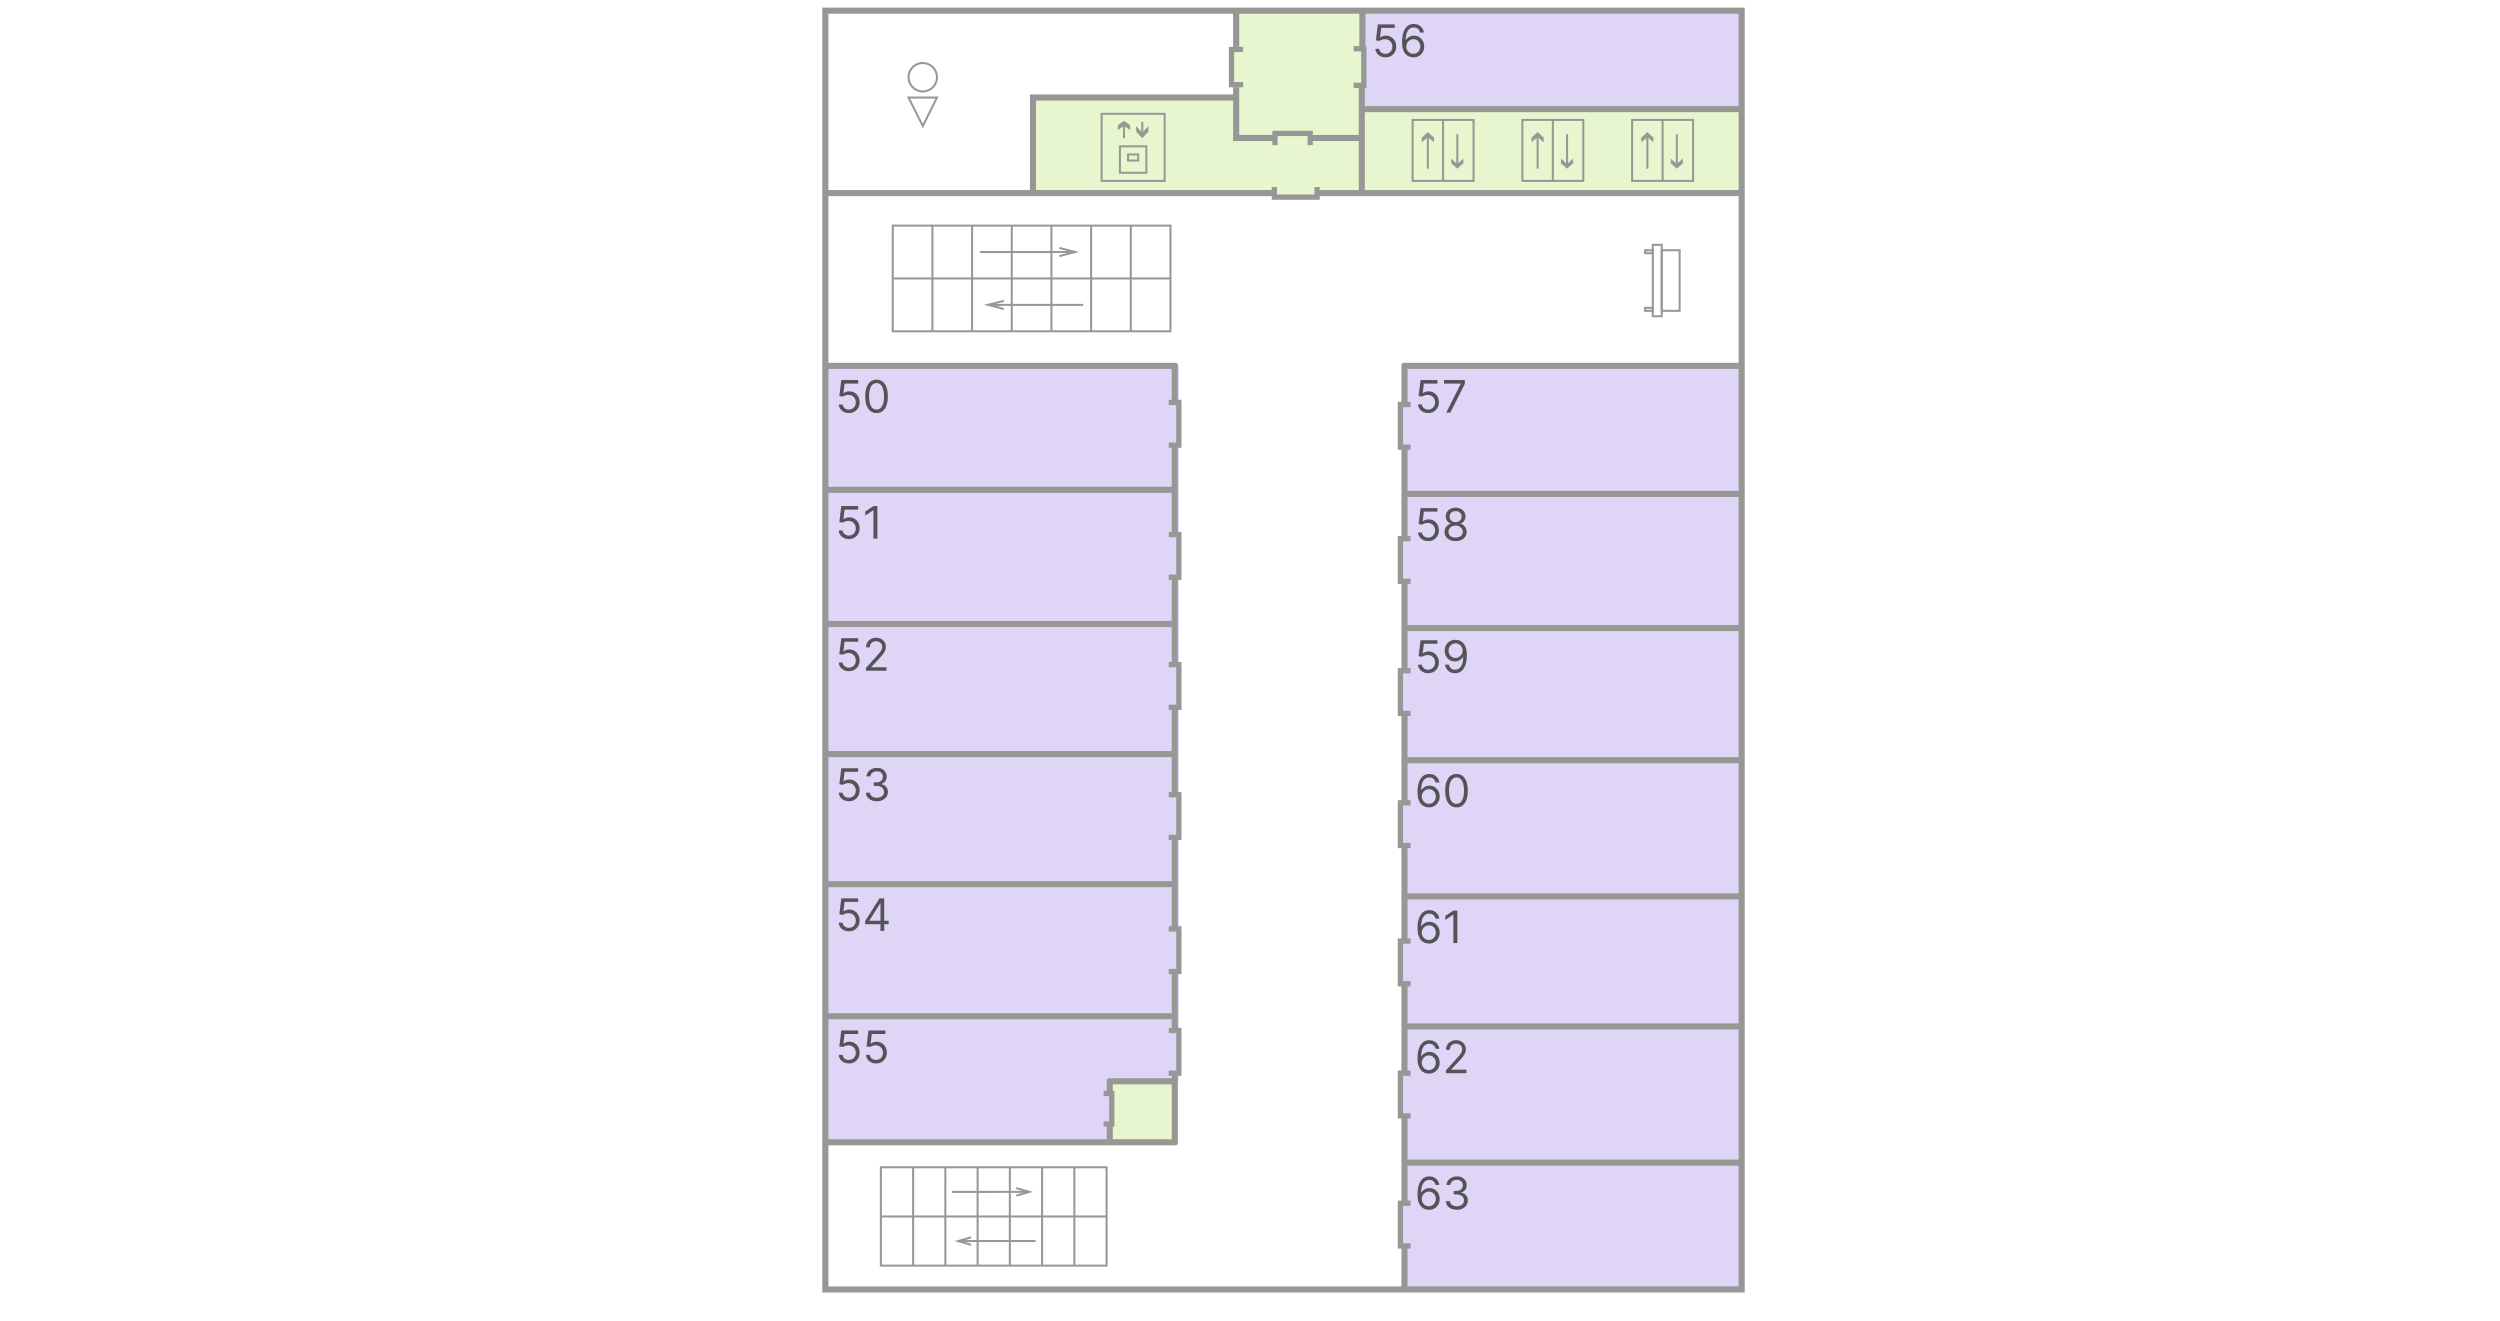 <svg width="1230" height="650" viewBox="0 0 1230 650" fill="none" xmlns="http://www.w3.org/2000/svg">
<rect width="1230" height="650" fill="white"/>
<g clip-path="url(#clip0_0_1)">
<path d="M1230 0H0V650H1230V0Z" fill="white"/>
<mask id="mask0_0_1" style="mask-type:luminance" maskUnits="userSpaceOnUse" x="0" y="0" width="1230" height="650">
<path d="M1230 0H0V650H1230V0Z" fill="white"/>
</mask>
<g mask="url(#mask0_0_1)">
<path d="M1230 0H0V650H1230V0Z" fill="white"/>
<mask id="mask1_0_1" style="mask-type:luminance" maskUnits="userSpaceOnUse" x="0" y="0" width="1230" height="650">
<path d="M1230 0H0V650H1230V0Z" fill="white"/>
</mask>
<g mask="url(#mask1_0_1)">
<path d="M1230 0H0V650H1230V0Z" fill="white"/>
<path opacity="0.7" d="M546 532H407V561H546V532Z" fill="#D1C4F4"/>
<path opacity="0.7" fill-rule="evenodd" clip-rule="evenodd" d="M670.321 53.708V47.956V5H617.45H608.197L605.996 42L608.197 47.956H508.197L508.195 96H508.197H617.45H856.996V53.708H670.321Z" fill="#DDF2B9"/>
<path opacity="0.7" d="M857 180H690V634H857V180Z" fill="#D1C4F4"/>
<path opacity="0.7" d="M580 180H407V532H580V180Z" fill="#D1C4F4"/>
<path opacity="0.7" d="M857 5H671V54H857V5Z" fill="#D1C4F4"/>
<path opacity="0.7" d="M577.155 532.148H546.555V561.598H577.155V532.148Z" fill="#DDF2B9"/>
<path d="M454 45C457.866 45 461 41.866 461 38C461 34.137 457.866 31 454 31C450.134 31 447 34.137 447 38C447 41.866 450.134 45 454 45Z" stroke="#979796" stroke-miterlimit="10"/>
<path d="M454.01 62L450.515 54.989L447 48H454.01H461L457.505 54.989L454.01 62Z" stroke="#979796" stroke-miterlimit="10"/>
<path d="M856.898 5.25H406.078V634.42H856.898V5.25Z" stroke="#979796" stroke-width="3" stroke-miterlimit="10"/>
<path d="M670.297 5.25V23.09" stroke="#979796" stroke-width="3" stroke-miterlimit="10"/>
<path d="M670 43V95H648" stroke="#979796" stroke-width="3" stroke-miterlimit="10"/>
<path d="M626.62 95H406" stroke="#979796" stroke-width="3" stroke-miterlimit="10"/>
<path d="M670.297 53.688H856.897" stroke="#979796" stroke-width="3" stroke-miterlimit="10"/>
<path d="M670.297 67.875H645.188" stroke="#979796" stroke-width="3" stroke-miterlimit="10"/>
<path d="M626.695 67.878H608.195V42.898" stroke="#979796" stroke-width="3" stroke-miterlimit="10"/>
<path d="M608.195 23.09V5.25" stroke="#979796" stroke-width="3" stroke-miterlimit="10"/>
<path d="M608.194 47.969H508.234V95.749" stroke="#979796" stroke-width="3" stroke-miterlimit="10"/>
<path d="M826.388 123.117H817.578V152.927H826.388V123.117Z" stroke="#979796" stroke-miterlimit="10"/>
<path d="M813.181 123.117H809.391V124.587H813.181V123.117Z" stroke="#979796" stroke-miterlimit="10"/>
<path d="M813.181 151.461H809.391V152.931H813.181V151.461Z" stroke="#979796" stroke-miterlimit="10"/>
<path d="M817.58 120.461H813.18V155.591H817.58V120.461Z" stroke="#979796" stroke-miterlimit="10"/>
<path d="M611.621 41.646H605.891V24.336H611.621" stroke="#979796" stroke-width="2.6" stroke-miterlimit="10"/>
<path d="M666 24H671V42H666" stroke="#979796" stroke-width="2.6" stroke-miterlimit="10"/>
<path d="M627.289 71.378V65.648H644.599V71.378" stroke="#979796" stroke-width="2.6" stroke-miterlimit="10"/>
<path d="M648 92.009V97H627V92" stroke="#979796" stroke-width="2.6" stroke-miterlimit="10"/>
<path d="M573 56H542V89H573V56Z" stroke="#979796" stroke-miterlimit="10"/>
<path d="M553 61V68" stroke="#979796" stroke-miterlimit="10"/>
<path d="M550 64L553 61.84L556 64V61.5L553 59.5L550 61.5V64Z" fill="#979796"/>
<path d="M562 66V60" stroke="#979796" stroke-miterlimit="10"/>
<path d="M565 62L562.011 65.24L559 62V64.76L562.011 68L565 64.76V62Z" fill="#979796"/>
<path d="M564 72H551V85H564V72Z" stroke="#979796" stroke-miterlimit="10"/>
<path d="M560 76H555V79H560V76Z" stroke="#979796" stroke-miterlimit="10"/>
<path d="M671 95H857.6" stroke="#979796" stroke-width="3" stroke-miterlimit="10"/>
<path d="M690 180H858" stroke="#979796" stroke-width="3" stroke-miterlimit="10"/>
<path d="M690 243H858" stroke="#979796" stroke-width="3" stroke-miterlimit="10"/>
<path d="M690 309H858" stroke="#979796" stroke-width="3" stroke-miterlimit="10"/>
<path d="M690 374H858" stroke="#979796" stroke-width="3" stroke-miterlimit="10"/>
<path d="M690 441H858" stroke="#979796" stroke-width="3" stroke-miterlimit="10"/>
<path d="M690 505H858" stroke="#979796" stroke-width="3" stroke-miterlimit="10"/>
<path d="M690 572H858" stroke="#979796" stroke-width="3" stroke-miterlimit="10"/>
<path d="M407 180H579" stroke="#979796" stroke-width="3" stroke-miterlimit="10"/>
<path d="M407 241H579" stroke="#979796" stroke-width="3" stroke-miterlimit="10"/>
<path d="M407 307H579" stroke="#979796" stroke-width="3" stroke-miterlimit="10"/>
<path d="M407 371H579" stroke="#979796" stroke-width="3" stroke-miterlimit="10"/>
<path d="M407 435H579" stroke="#979796" stroke-width="3" stroke-miterlimit="10"/>
<path d="M407 500H579" stroke="#979796" stroke-width="3" stroke-miterlimit="10"/>
<path d="M407 562H579" stroke="#979796" stroke-width="3" stroke-miterlimit="10"/>
<path d="M693.991 199H689V220H694" stroke="#979796" stroke-width="2.6" stroke-miterlimit="10"/>
<path d="M693.991 265H689V286H694" stroke="#979796" stroke-width="2.6" stroke-miterlimit="10"/>
<path d="M693.991 330H689V351H694" stroke="#979796" stroke-width="2.6" stroke-miterlimit="10"/>
<path d="M693.991 395H689V416H694" stroke="#979796" stroke-width="2.6" stroke-miterlimit="10"/>
<path d="M693.991 463H689V484H694" stroke="#979796" stroke-width="2.6" stroke-miterlimit="10"/>
<path d="M693.991 528H689V549H694" stroke="#979796" stroke-width="2.6" stroke-miterlimit="10"/>
<path d="M693.991 592H689V613H694" stroke="#979796" stroke-width="2.6" stroke-miterlimit="10"/>
<path d="M575.009 507H580V528H575" stroke="#979796" stroke-width="2.6" stroke-miterlimit="10"/>
<path d="M575.009 457H580V478H575" stroke="#979796" stroke-width="2.6" stroke-miterlimit="10"/>
<path d="M575.009 391H580V412H575" stroke="#979796" stroke-width="2.6" stroke-miterlimit="10"/>
<path d="M575.009 327H580V348H575" stroke="#979796" stroke-width="2.6" stroke-miterlimit="10"/>
<path d="M575.009 263H580V284H575" stroke="#979796" stroke-width="2.6" stroke-miterlimit="10"/>
<path d="M575.009 198H580V219H575" stroke="#979796" stroke-width="2.6" stroke-miterlimit="10"/>
<path d="M578 197V179" stroke="#979796" stroke-width="3" stroke-miterlimit="10"/>
<path d="M578 262V218" stroke="#979796" stroke-width="3" stroke-miterlimit="10"/>
<path d="M578 328V284" stroke="#979796" stroke-width="3" stroke-miterlimit="10"/>
<path d="M578 391V347" stroke="#979796" stroke-width="3" stroke-miterlimit="10"/>
<path d="M578 457V413" stroke="#979796" stroke-width="3" stroke-miterlimit="10"/>
<path d="M578 506V478" stroke="#979796" stroke-width="3" stroke-miterlimit="10"/>
<path d="M578 563V529" stroke="#979796" stroke-width="3" stroke-miterlimit="10"/>
<path d="M546 561V553" stroke="#979796" stroke-width="3" stroke-miterlimit="10"/>
<path d="M543.007 538H547V553H543" stroke="#979796" stroke-width="2.6" stroke-miterlimit="10"/>
<path d="M546 539V531" stroke="#979796" stroke-width="3" stroke-miterlimit="10"/>
<path d="M545 532H579" stroke="#979796" stroke-width="3" stroke-miterlimit="10"/>
<path d="M691 198V179" stroke="#979796" stroke-width="3" stroke-miterlimit="10"/>
<path d="M691 265V221" stroke="#979796" stroke-width="3" stroke-miterlimit="10"/>
<path d="M691 331V287" stroke="#979796" stroke-width="3" stroke-miterlimit="10"/>
<path d="M691 395V351" stroke="#979796" stroke-width="3" stroke-miterlimit="10"/>
<path d="M691 462V416" stroke="#979796" stroke-width="3" stroke-miterlimit="10"/>
<path d="M691 528V484" stroke="#979796" stroke-width="3" stroke-miterlimit="10"/>
<path d="M691 593V549" stroke="#979796" stroke-width="3" stroke-miterlimit="10"/>
<path d="M691 635V613" stroke="#979796" stroke-width="3" stroke-miterlimit="10"/>
<path d="M681.656 28.219C680.74 28.219 679.914 28.037 679.18 27.672C678.445 27.307 677.857 26.807 677.414 26.172C676.971 25.537 676.729 24.812 676.688 24H678.562C678.634 24.724 678.964 25.323 679.547 25.797C680.135 26.266 680.839 26.5 681.656 26.5C682.313 26.5 682.896 26.346 683.406 26.039C683.922 25.732 684.326 25.31 684.617 24.773C684.914 24.232 685.062 23.62 685.062 22.938C685.062 22.24 684.909 21.617 684.602 21.07C684.299 20.518 683.883 20.083 683.352 19.766C682.82 19.448 682.214 19.287 681.531 19.281C681.042 19.276 680.539 19.352 680.023 19.508C679.508 19.659 679.083 19.854 678.75 20.094L676.938 19.875L677.906 12H686.219V13.719H679.531L678.969 18.438H679.062C679.391 18.177 679.802 17.961 680.297 17.789C680.792 17.617 681.307 17.531 681.844 17.531C682.823 17.531 683.695 17.766 684.461 18.234C685.232 18.698 685.836 19.333 686.273 20.141C686.716 20.948 686.937 21.87 686.937 22.906C686.937 23.927 686.708 24.838 686.25 25.641C685.797 26.438 685.172 27.068 684.375 27.531C683.578 27.99 682.672 28.219 681.656 28.219ZM695.354 28.219C694.697 28.208 694.041 28.083 693.385 27.844C692.729 27.604 692.13 27.201 691.588 26.633C691.046 26.06 690.611 25.287 690.283 24.312C689.955 23.333 689.791 22.104 689.791 20.625C689.791 19.208 689.924 17.953 690.189 16.859C690.455 15.76 690.84 14.836 691.346 14.086C691.851 13.331 692.46 12.758 693.174 12.367C693.893 11.977 694.702 11.781 695.604 11.781C696.499 11.781 697.296 11.961 697.994 12.32C698.697 12.675 699.27 13.169 699.713 13.805C700.156 14.44 700.442 15.172 700.572 16H698.666C698.489 15.281 698.145 14.685 697.635 14.211C697.124 13.737 696.447 13.5 695.604 13.5C694.364 13.5 693.387 14.039 692.674 15.117C691.965 16.195 691.609 17.708 691.604 19.656H691.729C692.02 19.214 692.367 18.836 692.768 18.523C693.174 18.206 693.622 17.961 694.111 17.789C694.601 17.617 695.119 17.531 695.666 17.531C696.583 17.531 697.421 17.761 698.182 18.219C698.942 18.672 699.551 19.3 700.01 20.102C700.468 20.898 700.697 21.812 700.697 22.844C700.697 23.833 700.476 24.74 700.033 25.562C699.59 26.38 698.968 27.031 698.166 27.516C697.369 27.995 696.432 28.229 695.354 28.219ZM695.354 26.5C696.01 26.5 696.598 26.336 697.119 26.008C697.645 25.68 698.059 25.24 698.361 24.688C698.669 24.135 698.822 23.521 698.822 22.844C698.822 22.182 698.674 21.581 698.377 21.039C698.085 20.492 697.682 20.057 697.166 19.734C696.656 19.412 696.072 19.25 695.416 19.25C694.921 19.25 694.46 19.349 694.033 19.547C693.606 19.74 693.231 20.005 692.908 20.344C692.59 20.682 692.34 21.07 692.158 21.508C691.976 21.94 691.885 22.396 691.885 22.875C691.885 23.51 692.033 24.104 692.33 24.656C692.632 25.209 693.044 25.654 693.564 25.992C694.09 26.331 694.687 26.5 695.354 26.5Z" fill="#535358"/>
<path d="M702.656 203.219C701.74 203.219 700.914 203.036 700.18 202.672C699.445 202.307 698.857 201.807 698.414 201.172C697.971 200.536 697.729 199.812 697.688 199H699.562C699.634 199.724 699.964 200.323 700.547 200.797C701.135 201.266 701.839 201.5 702.656 201.5C703.313 201.5 703.896 201.346 704.406 201.039C704.922 200.732 705.326 200.31 705.617 199.773C705.914 199.232 706.062 198.62 706.062 197.937C706.062 197.24 705.909 196.617 705.602 196.07C705.299 195.518 704.883 195.083 704.352 194.766C703.82 194.448 703.214 194.286 702.531 194.281C702.042 194.276 701.539 194.352 701.023 194.508C700.508 194.659 700.083 194.854 699.75 195.094L697.938 194.875L698.906 187H707.219V188.719H700.531L699.969 193.437H700.062C700.391 193.177 700.802 192.961 701.297 192.789C701.792 192.617 702.307 192.531 702.844 192.531C703.823 192.531 704.695 192.766 705.461 193.234C706.232 193.698 706.836 194.333 707.273 195.141C707.716 195.948 707.937 196.87 707.937 197.906C707.937 198.927 707.708 199.839 707.25 200.641C706.797 201.437 706.172 202.068 705.375 202.531C704.578 202.99 703.672 203.219 702.656 203.219ZM711.541 203L718.697 188.844V188.719H710.447V187H720.697V188.812L713.572 203H711.541Z" fill="#535358"/>
<path d="M702.656 266.219C701.74 266.219 700.914 266.036 700.18 265.672C699.445 265.307 698.857 264.807 698.414 264.172C697.971 263.536 697.729 262.812 697.688 262H699.562C699.634 262.724 699.964 263.323 700.547 263.797C701.135 264.266 701.839 264.5 702.656 264.5C703.313 264.5 703.896 264.346 704.406 264.039C704.922 263.732 705.326 263.31 705.617 262.773C705.914 262.232 706.062 261.62 706.062 260.937C706.062 260.24 705.909 259.617 705.602 259.07C705.299 258.518 704.883 258.083 704.352 257.766C703.82 257.448 703.214 257.286 702.531 257.281C702.042 257.276 701.539 257.352 701.023 257.508C700.508 257.659 700.083 257.854 699.75 258.094L697.938 257.875L698.906 250H707.219V251.719H700.531L699.969 256.437H700.062C700.391 256.177 700.802 255.961 701.297 255.789C701.792 255.617 702.307 255.531 702.844 255.531C703.823 255.531 704.695 255.766 705.461 256.234C706.232 256.698 706.836 257.333 707.273 258.141C707.716 258.948 707.937 259.87 707.937 260.906C707.937 261.927 707.708 262.839 707.25 263.641C706.797 264.437 706.172 265.068 705.375 265.531C704.578 265.99 703.672 266.219 702.656 266.219ZM716.166 266.219C715.093 266.219 714.145 266.029 713.322 265.648C712.505 265.263 711.867 264.734 711.408 264.062C710.95 263.385 710.723 262.615 710.729 261.75C710.723 261.073 710.856 260.448 711.127 259.875C711.398 259.297 711.768 258.815 712.236 258.43C712.71 258.039 713.239 257.792 713.822 257.688V257.594C713.057 257.396 712.447 256.966 711.994 256.305C711.541 255.638 711.317 254.88 711.322 254.031C711.317 253.219 711.523 252.492 711.939 251.852C712.356 251.211 712.929 250.706 713.658 250.336C714.393 249.966 715.229 249.781 716.166 249.781C717.093 249.781 717.921 249.966 718.65 250.336C719.38 250.706 719.952 251.211 720.369 251.852C720.791 252.492 721.005 253.219 721.01 254.031C721.005 254.88 720.773 255.638 720.314 256.305C719.861 256.966 719.26 257.396 718.51 257.594V257.688C719.088 257.792 719.609 258.039 720.072 258.43C720.536 258.815 720.906 259.297 721.182 259.875C721.458 260.448 721.598 261.073 721.604 261.75C721.598 262.615 721.364 263.385 720.9 264.062C720.442 264.734 719.804 265.263 718.986 265.648C718.174 266.029 717.234 266.219 716.166 266.219ZM716.166 264.5C716.89 264.5 717.515 264.383 718.041 264.148C718.567 263.914 718.973 263.583 719.26 263.156C719.546 262.729 719.692 262.229 719.697 261.656C719.692 261.052 719.536 260.518 719.229 260.055C718.921 259.591 718.502 259.227 717.971 258.961C717.445 258.695 716.843 258.562 716.166 258.562C715.484 258.562 714.874 258.695 714.338 258.961C713.807 259.227 713.387 259.591 713.08 260.055C712.778 260.518 712.63 261.052 712.635 261.656C712.63 262.229 712.768 262.729 713.049 263.156C713.335 263.583 713.744 263.914 714.275 264.148C714.807 264.383 715.437 264.5 716.166 264.5ZM716.166 256.906C716.739 256.906 717.247 256.792 717.689 256.562C718.137 256.333 718.489 256.013 718.744 255.602C718.999 255.19 719.13 254.708 719.135 254.156C719.13 253.615 719.002 253.143 718.752 252.742C718.502 252.336 718.156 252.023 717.713 251.805C717.27 251.581 716.755 251.469 716.166 251.469C715.567 251.469 715.044 251.581 714.596 251.805C714.148 252.023 713.801 252.336 713.557 252.742C713.312 253.143 713.192 253.615 713.197 254.156C713.192 254.708 713.314 255.19 713.564 255.602C713.82 256.013 714.171 256.333 714.619 256.562C715.067 256.792 715.583 256.906 716.166 256.906Z" fill="#535358"/>
<path d="M702.656 331.22C701.74 331.22 700.914 331.037 700.18 330.673C699.445 330.308 698.857 329.808 698.414 329.173C697.971 328.537 697.729 327.813 697.688 327.001H699.562C699.634 327.725 699.964 328.324 700.547 328.798C701.135 329.267 701.839 329.501 702.656 329.501C703.313 329.501 703.896 329.347 704.406 329.04C704.922 328.733 705.326 328.311 705.617 327.774C705.914 327.233 706.062 326.621 706.062 325.938C706.062 325.241 705.909 324.618 705.602 324.071C705.299 323.519 704.883 323.084 704.352 322.767C703.82 322.449 703.214 322.287 702.531 322.282C702.042 322.277 701.539 322.353 701.023 322.509C700.508 322.66 700.083 322.855 699.75 323.095L697.938 322.876L698.906 315.001H707.219V316.72H700.531L699.969 321.438H700.062C700.391 321.178 700.802 320.962 701.297 320.79C701.792 320.618 702.307 320.532 702.844 320.532C703.823 320.532 704.695 320.767 705.461 321.235C706.232 321.699 706.836 322.334 707.273 323.142C707.716 323.949 707.937 324.871 707.937 325.907C707.937 326.928 707.708 327.84 707.25 328.642C706.797 329.438 706.172 330.069 705.375 330.532C704.578 330.991 703.672 331.22 702.656 331.22ZM716.135 314.782C716.791 314.787 717.447 314.912 718.104 315.157C718.76 315.402 719.359 315.808 719.9 316.376C720.442 316.938 720.877 317.707 721.205 318.681C721.533 319.655 721.697 320.876 721.697 322.345C721.697 323.767 721.562 325.03 721.291 326.134C721.025 327.233 720.64 328.16 720.135 328.915C719.635 329.67 719.025 330.243 718.307 330.634C717.593 331.024 716.786 331.22 715.885 331.22C714.989 331.22 714.189 331.043 713.486 330.688C712.788 330.329 712.215 329.832 711.768 329.196C711.325 328.556 711.041 327.813 710.916 326.97H712.822C712.994 327.704 713.335 328.311 713.846 328.79C714.361 329.264 715.041 329.501 715.885 329.501C717.119 329.501 718.093 328.962 718.807 327.884C719.525 326.806 719.885 325.282 719.885 323.313H719.76C719.468 323.751 719.122 324.129 718.721 324.446C718.32 324.764 717.874 325.009 717.385 325.181C716.895 325.353 716.374 325.439 715.822 325.439C714.906 325.439 714.064 325.212 713.299 324.759C712.538 324.3 711.929 323.673 711.471 322.876C711.018 322.074 710.791 321.157 710.791 320.126C710.791 319.147 711.01 318.251 711.447 317.438C711.89 316.621 712.51 315.97 713.307 315.485C714.109 315.001 715.051 314.767 716.135 314.782ZM716.135 316.501C715.479 316.501 714.887 316.665 714.361 316.993C713.84 317.316 713.426 317.754 713.119 318.306C712.817 318.853 712.666 319.459 712.666 320.126C712.666 320.793 712.812 321.399 713.104 321.946C713.4 322.488 713.804 322.92 714.314 323.243C714.83 323.561 715.416 323.72 716.072 323.72C716.567 323.72 717.028 323.623 717.455 323.431C717.882 323.233 718.255 322.965 718.572 322.626C718.895 322.282 719.148 321.894 719.33 321.462C719.512 321.024 719.604 320.569 719.604 320.095C719.604 319.47 719.452 318.884 719.15 318.337C718.854 317.79 718.442 317.347 717.916 317.009C717.395 316.67 716.801 316.501 716.135 316.501Z" fill="#535358"/>
<path d="M702.969 397.219C702.313 397.208 701.656 397.083 701 396.844C700.344 396.604 699.745 396.201 699.203 395.633C698.661 395.06 698.227 394.286 697.898 393.312C697.57 392.333 697.406 391.104 697.406 389.625C697.406 388.208 697.539 386.953 697.805 385.859C698.07 384.76 698.456 383.836 698.961 383.086C699.466 382.331 700.076 381.758 700.789 381.367C701.508 380.977 702.318 380.781 703.219 380.781C704.115 380.781 704.911 380.961 705.609 381.32C706.313 381.674 706.885 382.169 707.328 382.805C707.771 383.44 708.057 384.172 708.188 385H706.281C706.104 384.281 705.76 383.685 705.25 383.211C704.74 382.737 704.062 382.5 703.219 382.5C701.979 382.5 701.003 383.039 700.289 384.117C699.581 385.195 699.224 386.708 699.219 388.656H699.344C699.635 388.214 699.982 387.836 700.383 387.523C700.789 387.206 701.237 386.961 701.727 386.789C702.216 386.617 702.734 386.531 703.281 386.531C704.198 386.531 705.036 386.76 705.797 387.219C706.557 387.672 707.167 388.299 707.625 389.102C708.083 389.898 708.313 390.812 708.313 391.844C708.313 392.833 708.091 393.74 707.648 394.562C707.206 395.38 706.583 396.031 705.781 396.516C704.984 396.995 704.047 397.229 702.969 397.219ZM702.969 395.5C703.625 395.5 704.214 395.336 704.734 395.008C705.26 394.68 705.674 394.24 705.977 393.687C706.284 393.135 706.438 392.521 706.438 391.844C706.438 391.182 706.289 390.581 705.992 390.039C705.701 389.492 705.297 389.057 704.781 388.734C704.271 388.411 703.688 388.25 703.031 388.25C702.536 388.25 702.076 388.349 701.648 388.547C701.221 388.74 700.846 389.005 700.523 389.344C700.206 389.682 699.956 390.07 699.773 390.508C699.591 390.94 699.5 391.396 699.5 391.875C699.5 392.51 699.648 393.104 699.945 393.656C700.247 394.208 700.659 394.654 701.18 394.992C701.706 395.331 702.302 395.5 702.969 395.5ZM716.604 397.219C715.426 397.219 714.424 396.898 713.596 396.258C712.768 395.612 712.135 394.677 711.697 393.453C711.26 392.224 711.041 390.74 711.041 389C711.041 387.271 711.26 385.794 711.697 384.57C712.14 383.341 712.775 382.404 713.604 381.758C714.437 381.107 715.437 380.781 716.604 380.781C717.77 380.781 718.768 381.107 719.596 381.758C720.429 382.404 721.064 383.341 721.502 384.57C721.945 385.794 722.166 387.271 722.166 389C722.166 390.74 721.947 392.224 721.51 393.453C721.072 394.677 720.439 395.612 719.611 396.258C718.783 396.898 717.781 397.219 716.604 397.219ZM716.604 395.5C717.77 395.5 718.676 394.937 719.322 393.812C719.968 392.687 720.291 391.083 720.291 389C720.291 387.615 720.143 386.435 719.846 385.461C719.554 384.487 719.132 383.745 718.58 383.234C718.033 382.724 717.374 382.469 716.604 382.469C715.447 382.469 714.544 383.039 713.893 384.18C713.242 385.315 712.916 386.922 712.916 389C712.916 390.385 713.062 391.562 713.354 392.531C713.645 393.5 714.064 394.237 714.611 394.742C715.163 395.247 715.827 395.5 716.604 395.5Z" fill="#535358"/>
<path d="M702.969 464.219C702.313 464.208 701.656 464.083 701 463.844C700.344 463.604 699.745 463.201 699.203 462.633C698.661 462.06 698.227 461.286 697.898 460.312C697.57 459.333 697.406 458.104 697.406 456.625C697.406 455.208 697.539 453.953 697.805 452.859C698.07 451.76 698.456 450.836 698.961 450.086C699.466 449.331 700.076 448.758 700.789 448.367C701.508 447.977 702.318 447.781 703.219 447.781C704.115 447.781 704.911 447.961 705.609 448.32C706.313 448.674 706.885 449.169 707.328 449.805C707.771 450.44 708.057 451.172 708.188 452H706.281C706.104 451.281 705.76 450.685 705.25 450.211C704.74 449.737 704.062 449.5 703.219 449.5C701.979 449.5 701.003 450.039 700.289 451.117C699.581 452.195 699.224 453.708 699.219 455.656H699.344C699.635 455.214 699.982 454.836 700.383 454.523C700.789 454.206 701.237 453.961 701.727 453.789C702.216 453.617 702.734 453.531 703.281 453.531C704.198 453.531 705.036 453.76 705.797 454.219C706.557 454.672 707.167 455.299 707.625 456.102C708.083 456.898 708.313 457.812 708.313 458.844C708.313 459.833 708.091 460.74 707.648 461.562C707.206 462.38 706.583 463.031 705.781 463.516C704.984 463.995 704.047 464.229 702.969 464.219ZM702.969 462.5C703.625 462.5 704.214 462.336 704.734 462.008C705.26 461.68 705.674 461.24 705.977 460.687C706.284 460.135 706.438 459.521 706.438 458.844C706.438 458.182 706.289 457.581 705.992 457.039C705.701 456.492 705.297 456.057 704.781 455.734C704.271 455.411 703.688 455.25 703.031 455.25C702.536 455.25 702.076 455.349 701.648 455.547C701.221 455.74 700.846 456.005 700.523 456.344C700.206 456.682 699.956 457.07 699.773 457.508C699.591 457.94 699.5 458.396 699.5 458.875C699.5 459.51 699.648 460.104 699.945 460.656C700.247 461.208 700.659 461.654 701.18 461.992C701.706 462.331 702.302 462.5 702.969 462.5ZM717.01 448V464H715.072V450.031H714.979L711.072 452.625V450.656L715.072 448H717.01Z" fill="#535358"/>
<path d="M702.969 528.219C702.313 528.208 701.656 528.083 701 527.844C700.344 527.604 699.745 527.201 699.203 526.633C698.661 526.06 698.227 525.286 697.898 524.312C697.57 523.333 697.406 522.104 697.406 520.625C697.406 519.208 697.539 517.953 697.805 516.859C698.07 515.76 698.456 514.836 698.961 514.086C699.466 513.331 700.076 512.758 700.789 512.367C701.508 511.977 702.318 511.781 703.219 511.781C704.115 511.781 704.911 511.961 705.609 512.32C706.313 512.674 706.885 513.169 707.328 513.805C707.771 514.44 708.057 515.172 708.188 516H706.281C706.104 515.281 705.76 514.685 705.25 514.211C704.74 513.737 704.062 513.5 703.219 513.5C701.979 513.5 701.003 514.039 700.289 515.117C699.581 516.195 699.224 517.708 699.219 519.656H699.344C699.635 519.214 699.982 518.836 700.383 518.523C700.789 518.206 701.237 517.961 701.727 517.789C702.216 517.617 702.734 517.531 703.281 517.531C704.198 517.531 705.036 517.76 705.797 518.219C706.557 518.672 707.167 519.299 707.625 520.102C708.083 520.898 708.313 521.812 708.313 522.844C708.313 523.833 708.091 524.74 707.648 525.562C707.206 526.38 706.583 527.031 705.781 527.516C704.984 527.995 704.047 528.229 702.969 528.219ZM702.969 526.5C703.625 526.5 704.214 526.336 704.734 526.008C705.26 525.68 705.674 525.24 705.977 524.687C706.284 524.135 706.438 523.521 706.438 522.844C706.438 522.182 706.289 521.581 705.992 521.039C705.701 520.492 705.297 520.057 704.781 519.734C704.271 519.411 703.688 519.25 703.031 519.25C702.536 519.25 702.076 519.349 701.648 519.547C701.221 519.74 700.846 520.005 700.523 520.344C700.206 520.682 699.956 521.07 699.773 521.508C699.591 521.94 699.5 522.396 699.5 522.875C699.5 523.51 699.648 524.104 699.945 524.656C700.247 525.208 700.659 525.654 701.18 525.992C701.706 526.331 702.302 526.5 702.969 526.5ZM711.385 528V526.594L716.666 520.812C717.286 520.135 717.796 519.547 718.197 519.047C718.598 518.542 718.895 518.068 719.088 517.625C719.286 517.177 719.385 516.708 719.385 516.219C719.385 515.656 719.249 515.169 718.979 514.758C718.713 514.346 718.348 514.029 717.885 513.805C717.421 513.581 716.9 513.469 716.322 513.469C715.708 513.469 715.171 513.596 714.713 513.852C714.26 514.102 713.908 514.453 713.658 514.906C713.413 515.359 713.291 515.891 713.291 516.5H711.447C711.447 515.562 711.663 514.74 712.096 514.031C712.528 513.323 713.117 512.771 713.861 512.375C714.611 511.979 715.452 511.781 716.385 511.781C717.322 511.781 718.153 511.979 718.877 512.375C719.601 512.771 720.169 513.305 720.58 513.977C720.992 514.648 721.197 515.396 721.197 516.219C721.197 516.807 721.09 517.383 720.877 517.945C720.669 518.503 720.304 519.125 719.783 519.812C719.268 520.495 718.551 521.328 717.635 522.312L714.041 526.156V526.281H721.479V528H711.385Z" fill="#535358"/>
<path d="M702.969 595.219C702.313 595.208 701.656 595.083 701 594.844C700.344 594.604 699.745 594.201 699.203 593.633C698.661 593.06 698.227 592.286 697.898 591.312C697.57 590.333 697.406 589.104 697.406 587.625C697.406 586.208 697.539 584.953 697.805 583.859C698.07 582.76 698.456 581.836 698.961 581.086C699.466 580.331 700.076 579.758 700.789 579.367C701.508 578.977 702.318 578.781 703.219 578.781C704.115 578.781 704.911 578.961 705.609 579.32C706.313 579.674 706.885 580.169 707.328 580.805C707.771 581.44 708.057 582.172 708.188 583H706.281C706.104 582.281 705.76 581.685 705.25 581.211C704.74 580.737 704.062 580.5 703.219 580.5C701.979 580.5 701.003 581.039 700.289 582.117C699.581 583.195 699.224 584.708 699.219 586.656H699.344C699.635 586.214 699.982 585.836 700.383 585.523C700.789 585.206 701.237 584.961 701.727 584.789C702.216 584.617 702.734 584.531 703.281 584.531C704.198 584.531 705.036 584.76 705.797 585.219C706.557 585.672 707.167 586.299 707.625 587.102C708.083 587.898 708.313 588.812 708.313 589.844C708.313 590.833 708.091 591.74 707.648 592.562C707.206 593.38 706.583 594.031 705.781 594.516C704.984 594.995 704.047 595.229 702.969 595.219ZM702.969 593.5C703.625 593.5 704.214 593.336 704.734 593.008C705.26 592.68 705.674 592.24 705.977 591.687C706.284 591.135 706.438 590.521 706.438 589.844C706.438 589.182 706.289 588.581 705.992 588.039C705.701 587.492 705.297 587.057 704.781 586.734C704.271 586.411 703.688 586.25 703.031 586.25C702.536 586.25 702.076 586.349 701.648 586.547C701.221 586.74 700.846 587.005 700.523 587.344C700.206 587.682 699.956 588.07 699.773 588.508C699.591 588.94 699.5 589.396 699.5 589.875C699.5 590.51 699.648 591.104 699.945 591.656C700.247 592.208 700.659 592.654 701.18 592.992C701.706 593.331 702.302 593.5 702.969 593.5ZM716.791 595.219C715.76 595.219 714.84 595.042 714.033 594.687C713.231 594.333 712.593 593.841 712.119 593.211C711.65 592.576 711.395 591.839 711.354 591H713.322C713.364 591.516 713.541 591.961 713.854 592.336C714.166 592.706 714.575 592.992 715.08 593.195C715.585 593.398 716.145 593.5 716.76 593.5C717.447 593.5 718.057 593.38 718.588 593.141C719.119 592.901 719.536 592.568 719.838 592.141C720.14 591.714 720.291 591.219 720.291 590.656C720.291 590.068 720.145 589.549 719.854 589.102C719.562 588.648 719.135 588.294 718.572 588.039C718.01 587.784 717.322 587.656 716.51 587.656H715.229V585.937H716.51C717.145 585.937 717.702 585.823 718.182 585.594C718.666 585.365 719.044 585.042 719.314 584.625C719.59 584.208 719.729 583.719 719.729 583.156C719.729 582.615 719.609 582.143 719.369 581.742C719.13 581.341 718.791 581.029 718.354 580.805C717.921 580.581 717.411 580.469 716.822 580.469C716.27 580.469 715.749 580.57 715.26 580.773C714.775 580.971 714.38 581.26 714.072 581.641C713.765 582.016 713.598 582.469 713.572 583H711.697C711.729 582.161 711.981 581.427 712.455 580.797C712.929 580.161 713.549 579.667 714.314 579.312C715.085 578.958 715.932 578.781 716.854 578.781C717.843 578.781 718.692 578.982 719.4 579.383C720.109 579.779 720.653 580.302 721.033 580.953C721.413 581.604 721.604 582.307 721.604 583.063C721.604 583.964 721.367 584.732 720.893 585.367C720.424 586.003 719.786 586.443 718.979 586.688V586.812C719.989 586.979 720.778 587.409 721.346 588.102C721.913 588.789 722.197 589.641 722.197 590.656C722.197 591.526 721.96 592.307 721.486 593C721.018 593.687 720.377 594.229 719.564 594.625C718.752 595.021 717.827 595.219 716.791 595.219Z" fill="#535358"/>
<path d="M417.656 523.219C416.74 523.219 415.914 523.036 415.18 522.672C414.445 522.307 413.857 521.807 413.414 521.172C412.971 520.536 412.729 519.812 412.688 519H414.562C414.634 519.724 414.964 520.323 415.547 520.797C416.135 521.266 416.839 521.5 417.656 521.5C418.313 521.5 418.896 521.346 419.406 521.039C419.922 520.732 420.326 520.31 420.617 519.773C420.914 519.232 421.062 518.62 421.062 517.937C421.062 517.24 420.909 516.617 420.602 516.07C420.299 515.518 419.883 515.083 419.352 514.766C418.82 514.448 418.214 514.286 417.531 514.281C417.042 514.276 416.539 514.352 416.023 514.508C415.508 514.659 415.083 514.854 414.75 515.094L412.938 514.875L413.906 507H422.219V508.719H415.531L414.969 513.437H415.062C415.391 513.177 415.802 512.961 416.297 512.789C416.792 512.617 417.307 512.531 417.844 512.531C418.823 512.531 419.695 512.766 420.461 513.234C421.232 513.698 421.836 514.333 422.273 515.141C422.716 515.948 422.937 516.87 422.937 517.906C422.937 518.927 422.708 519.839 422.25 520.641C421.797 521.437 421.172 522.068 420.375 522.531C419.578 522.99 418.672 523.219 417.656 523.219ZM431.04 523.219C430.123 523.219 429.299 523.036 428.564 522.672C427.83 522.307 427.242 521.807 426.799 521.172C426.356 520.536 426.114 519.812 426.072 519H427.947C428.02 519.724 428.348 520.323 428.932 520.797C429.52 521.266 430.222 521.5 431.04 521.5C431.696 521.5 432.28 521.346 432.79 521.039C433.306 520.732 433.71 520.31 434.002 519.773C434.299 519.232 434.447 518.62 434.447 517.937C434.447 517.24 434.294 516.617 433.986 516.07C433.684 515.518 433.268 515.083 432.736 514.766C432.205 514.448 431.597 514.286 430.915 514.281C430.425 514.276 429.924 514.352 429.408 514.508C428.893 514.659 428.468 514.854 428.135 515.094L426.322 514.875L427.29 507H435.604V508.719H428.915L428.354 513.437H428.447C428.775 513.177 429.187 512.961 429.682 512.789C430.176 512.617 430.692 512.531 431.229 512.531C432.208 512.531 433.08 512.766 433.846 513.234C434.617 513.698 435.221 514.333 435.658 515.141C436.101 515.948 436.322 516.87 436.322 517.906C436.322 518.927 436.093 519.839 435.635 520.641C435.182 521.437 434.557 522.068 433.76 522.531C432.963 522.99 432.056 523.219 431.04 523.219Z" fill="#535358"/>
<path d="M417.656 458.219C416.74 458.219 415.914 458.036 415.18 457.672C414.445 457.307 413.857 456.807 413.414 456.172C412.971 455.536 412.729 454.812 412.688 454H414.562C414.634 454.724 414.964 455.323 415.547 455.797C416.135 456.266 416.839 456.5 417.656 456.5C418.313 456.5 418.896 456.346 419.406 456.039C419.922 455.732 420.326 455.31 420.617 454.773C420.914 454.232 421.062 453.62 421.062 452.937C421.062 452.24 420.909 451.617 420.602 451.07C420.299 450.518 419.883 450.083 419.352 449.766C418.82 449.448 418.214 449.286 417.531 449.281C417.042 449.276 416.539 449.352 416.023 449.508C415.508 449.659 415.083 449.854 414.75 450.094L412.938 449.875L413.906 442H422.219V443.719H415.531L414.969 448.437H415.062C415.391 448.177 415.802 447.961 416.297 447.789C416.792 447.617 417.307 447.531 417.844 447.531C418.823 447.531 419.695 447.766 420.461 448.234C421.232 448.698 421.836 449.333 422.273 450.141C422.716 450.948 422.937 451.87 422.937 452.906C422.937 453.927 422.708 454.839 422.25 455.641C421.797 456.437 421.172 457.068 420.375 457.531C419.578 457.99 418.672 458.219 417.656 458.219ZM425.665 454.719V453.125L432.697 442H433.854V444.469H433.072L427.76 452.875V453H437.229V454.719H425.665ZM433.197 458V454.234V453.492V442H435.04V458H433.197Z" fill="#535358"/>
<path d="M417.656 394.219C416.74 394.219 415.914 394.036 415.18 393.672C414.445 393.307 413.857 392.807 413.414 392.172C412.971 391.536 412.729 390.812 412.688 390H414.562C414.634 390.724 414.964 391.323 415.547 391.797C416.135 392.266 416.839 392.5 417.656 392.5C418.313 392.5 418.896 392.346 419.406 392.039C419.922 391.732 420.326 391.31 420.617 390.773C420.914 390.232 421.062 389.62 421.062 388.937C421.062 388.24 420.909 387.617 420.602 387.07C420.299 386.518 419.883 386.083 419.352 385.766C418.82 385.448 418.214 385.286 417.531 385.281C417.042 385.276 416.539 385.352 416.023 385.508C415.508 385.659 415.083 385.854 414.75 386.094L412.938 385.875L413.906 378H422.219V379.719H415.531L414.969 384.437H415.062C415.391 384.177 415.802 383.961 416.297 383.789C416.792 383.617 417.307 383.531 417.844 383.531C418.823 383.531 419.695 383.766 420.461 384.234C421.232 384.698 421.836 385.333 422.273 386.141C422.716 386.948 422.937 387.87 422.937 388.906C422.937 389.927 422.708 390.839 422.25 391.641C421.797 392.437 421.172 393.068 420.375 393.531C419.578 393.99 418.672 394.219 417.656 394.219ZM431.447 394.219C430.416 394.219 429.497 394.042 428.689 393.687C427.887 393.333 427.249 392.841 426.775 392.211C426.307 391.576 426.051 390.839 426.01 390H427.979C428.02 390.516 428.197 390.961 428.51 391.336C428.822 391.706 429.231 391.992 429.736 392.195C430.242 392.398 430.8 392.5 431.415 392.5C432.103 392.5 432.712 392.38 433.243 392.141C433.774 391.901 434.191 391.568 434.493 391.141C434.795 390.714 434.947 390.219 434.947 389.656C434.947 389.068 434.801 388.549 434.51 388.102C434.218 387.648 433.791 387.294 433.229 387.039C432.666 386.784 431.978 386.656 431.165 386.656H429.885V384.937H431.165C431.8 384.937 432.359 384.823 432.838 384.594C433.322 384.365 433.7 384.042 433.971 383.625C434.247 383.208 434.385 382.719 434.385 382.156C434.385 381.615 434.265 381.143 434.025 380.742C433.786 380.341 433.447 380.029 433.01 379.805C432.577 379.581 432.067 379.469 431.479 379.469C430.926 379.469 430.405 379.57 429.915 379.773C429.431 379.971 429.036 380.26 428.729 380.641C428.421 381.016 428.255 381.469 428.229 382H426.354C426.385 381.161 426.637 380.427 427.111 379.797C427.585 379.161 428.205 378.667 428.971 378.312C429.742 377.958 430.588 377.781 431.51 377.781C432.499 377.781 433.348 377.982 434.057 378.383C434.765 378.779 435.309 379.302 435.689 379.953C436.07 380.604 436.26 381.307 436.26 382.063C436.26 382.964 436.023 383.732 435.549 384.367C435.08 385.003 434.442 385.443 433.635 385.688V385.812C434.645 385.979 435.434 386.409 436.002 387.102C436.57 387.789 436.854 388.641 436.854 389.656C436.854 390.526 436.617 391.307 436.143 392C435.674 392.687 435.033 393.229 434.221 393.625C433.408 394.021 432.484 394.219 431.447 394.219Z" fill="#535358"/>
<path d="M417.656 330.219C416.74 330.219 415.914 330.036 415.18 329.672C414.445 329.307 413.857 328.807 413.414 328.172C412.971 327.536 412.729 326.812 412.688 326H414.562C414.634 326.724 414.964 327.323 415.547 327.797C416.135 328.266 416.839 328.5 417.656 328.5C418.313 328.5 418.896 328.346 419.406 328.039C419.922 327.732 420.326 327.31 420.617 326.773C420.914 326.232 421.062 325.62 421.062 324.937C421.062 324.24 420.909 323.617 420.602 323.07C420.299 322.518 419.883 322.083 419.352 321.766C418.82 321.448 418.214 321.286 417.531 321.281C417.042 321.276 416.539 321.352 416.023 321.508C415.508 321.659 415.083 321.854 414.75 322.094L412.938 321.875L413.906 314H422.219V315.719H415.531L414.969 320.437H415.062C415.391 320.177 415.802 319.961 416.297 319.789C416.792 319.617 417.307 319.531 417.844 319.531C418.823 319.531 419.695 319.766 420.461 320.234C421.232 320.698 421.836 321.333 422.273 322.141C422.716 322.948 422.937 323.87 422.937 324.906C422.937 325.927 422.708 326.839 422.25 327.641C421.797 328.437 421.172 329.068 420.375 329.531C419.578 329.99 418.672 330.219 417.656 330.219ZM426.04 330V328.594L431.322 322.812C431.942 322.135 432.452 321.547 432.854 321.047C433.255 320.542 433.55 320.068 433.743 319.625C433.941 319.177 434.04 318.708 434.04 318.219C434.04 317.656 433.906 317.169 433.635 316.758C433.369 316.346 433.004 316.029 432.54 315.805C432.076 315.581 431.557 315.469 430.979 315.469C430.364 315.469 429.826 315.596 429.368 315.852C428.915 316.102 428.564 316.453 428.314 316.906C428.07 317.359 427.947 317.891 427.947 318.5H426.104C426.104 317.562 426.32 316.74 426.752 316.031C427.184 315.323 427.773 314.771 428.518 314.375C429.268 313.979 430.108 313.781 431.04 313.781C431.978 313.781 432.809 313.979 433.533 314.375C434.257 314.771 434.825 315.305 435.236 315.977C435.648 316.648 435.854 317.396 435.854 318.219C435.854 318.807 435.747 319.383 435.533 319.945C435.325 320.503 434.96 321.125 434.439 321.812C433.924 322.495 433.207 323.328 432.29 324.312L428.697 328.156V328.281H436.135V330H426.04Z" fill="#535358"/>
<path d="M417.656 265.219C416.74 265.219 415.914 265.036 415.18 264.672C414.445 264.307 413.857 263.807 413.414 263.172C412.971 262.536 412.729 261.812 412.688 261H414.562C414.634 261.724 414.964 262.323 415.547 262.797C416.135 263.266 416.839 263.5 417.656 263.5C418.313 263.5 418.896 263.346 419.406 263.039C419.922 262.732 420.326 262.31 420.617 261.773C420.914 261.232 421.062 260.62 421.062 259.937C421.062 259.24 420.909 258.617 420.602 258.07C420.299 257.518 419.883 257.083 419.352 256.766C418.82 256.448 418.214 256.286 417.531 256.281C417.042 256.276 416.539 256.352 416.023 256.508C415.508 256.659 415.083 256.854 414.75 257.094L412.938 256.875L413.906 249H422.219V250.719H415.531L414.969 255.437H415.062C415.391 255.177 415.802 254.961 416.297 254.789C416.792 254.617 417.307 254.531 417.844 254.531C418.823 254.531 419.695 254.766 420.461 255.234C421.232 255.698 421.836 256.333 422.273 257.141C422.716 257.948 422.937 258.87 422.937 259.906C422.937 260.927 422.708 261.839 422.25 262.641C421.797 263.437 421.172 264.068 420.375 264.531C419.578 264.99 418.672 265.219 417.656 265.219ZM431.665 249V265H429.729V251.031H429.635L425.729 253.625V251.656L429.729 249H431.665Z" fill="#535358"/>
<path d="M417.656 203.219C416.74 203.219 415.914 203.036 415.18 202.672C414.445 202.307 413.857 201.807 413.414 201.172C412.971 200.536 412.729 199.812 412.688 199H414.562C414.634 199.724 414.964 200.323 415.547 200.797C416.135 201.266 416.839 201.5 417.656 201.5C418.313 201.5 418.896 201.346 419.406 201.039C419.922 200.732 420.326 200.31 420.617 199.773C420.914 199.232 421.062 198.62 421.062 197.937C421.062 197.24 420.909 196.617 420.602 196.07C420.299 195.518 419.883 195.083 419.352 194.766C418.82 194.448 418.214 194.286 417.531 194.281C417.042 194.276 416.539 194.352 416.023 194.508C415.508 194.659 415.083 194.854 414.75 195.094L412.938 194.875L413.906 187H422.219V188.719H415.531L414.969 193.437H415.062C415.391 193.177 415.802 192.961 416.297 192.789C416.792 192.617 417.307 192.531 417.844 192.531C418.823 192.531 419.695 192.766 420.461 193.234C421.232 193.698 421.836 194.333 422.273 195.141C422.716 195.948 422.937 196.87 422.937 197.906C422.937 198.927 422.708 199.839 422.25 200.641C421.797 201.437 421.172 202.068 420.375 202.531C419.578 202.99 418.672 203.219 417.656 203.219ZM431.26 203.219C430.083 203.219 429.08 202.898 428.252 202.258C427.424 201.612 426.791 200.677 426.354 199.453C425.916 198.224 425.697 196.74 425.697 195C425.697 193.271 425.916 191.794 426.354 190.57C426.796 189.341 427.432 188.404 428.26 187.758C429.093 187.107 430.093 186.781 431.26 186.781C432.426 186.781 433.424 187.107 434.252 187.758C435.085 188.404 435.721 189.341 436.158 190.57C436.601 191.794 436.822 193.271 436.822 195C436.822 196.74 436.603 198.224 436.165 199.453C435.728 200.677 435.096 201.612 434.268 202.258C433.439 202.898 432.437 203.219 431.26 203.219ZM431.26 201.5C432.426 201.5 433.333 200.937 433.979 199.812C434.624 198.687 434.947 197.083 434.947 195C434.947 193.615 434.799 192.435 434.502 191.461C434.21 190.487 433.788 189.745 433.236 189.234C432.689 188.724 432.031 188.469 431.26 188.469C430.104 188.469 429.2 189.039 428.549 190.18C427.898 191.315 427.572 192.922 427.572 195C427.572 196.385 427.718 197.562 428.01 198.531C428.301 199.5 428.721 200.237 429.268 200.742C429.82 201.247 430.484 201.5 431.26 201.5Z" fill="#535358"/>
<path d="M779 59H749V89H779V59Z" stroke="#979796" stroke-miterlimit="10"/>
<path d="M764 59V89" stroke="#979796" stroke-miterlimit="10"/>
<path d="M756.5 67V83" stroke="#979796" stroke-miterlimit="10"/>
<path d="M771 81V66" stroke="#979796" stroke-miterlimit="10"/>
<path d="M774 78L771.011 80.709L768 78V80.291L771.011 83L774 80.291V78Z" fill="#979796"/>
<path d="M759.5 70L756.5 67.5L753.5 70V67.709L756.5 65L759.5 67.709V70Z" fill="#979796"/>
<path d="M833 59H803V89H833V59Z" stroke="#979796" stroke-miterlimit="10"/>
<path d="M818 59V89" stroke="#979796" stroke-miterlimit="10"/>
<path d="M810.5 67V83" stroke="#979796" stroke-miterlimit="10"/>
<path d="M825 81V66" stroke="#979796" stroke-miterlimit="10"/>
<path d="M828 78L825.011 80.709L822 78V80.291L825.011 83L828 80.291V78Z" fill="#979796"/>
<path d="M813.5 70L810.5 67.5L807.5 70V67.709L810.5 65L813.5 67.709V70Z" fill="#979796"/>
<path d="M725 59H695V89H725V59Z" stroke="#979796" stroke-miterlimit="10"/>
<path d="M710 59V89" stroke="#979796" stroke-miterlimit="10"/>
<path d="M702.5 67V83" stroke="#979796" stroke-miterlimit="10"/>
<path d="M717 81V66" stroke="#979796" stroke-miterlimit="10"/>
<path d="M720 78L717.011 80.709L714 78V80.291L717.011 83L720 80.291V78Z" fill="#979796"/>
<path d="M705.5 70L702.5 67.5L699.5 70V67.709L702.5 65L705.5 67.709V70Z" fill="#979796"/>
</g>
<mask id="mask2_0_1" style="mask-type:luminance" maskUnits="userSpaceOnUse" x="408" y="565" width="165" height="67">
<path d="M408 565V632H573V565H408Z" fill="white"/>
</mask>
<g mask="url(#mask2_0_1)">
<path d="M408 565V632H573V565H408Z" fill="white"/>
<mask id="mask3_0_1" style="mask-type:luminance" maskUnits="userSpaceOnUse" x="408" y="565" width="165" height="67">
<path d="M408 565V632H573V565H408Z" fill="white"/>
</mask>
<g mask="url(#mask3_0_1)">
<path d="M408 565V632H573V565H408Z" fill="white"/>
<mask id="mask4_0_1" style="mask-type:luminance" maskUnits="userSpaceOnUse" x="408" y="565" width="165" height="67">
<path d="M408 565V632H573V565H408Z" fill="white"/>
</mask>
<g mask="url(#mask4_0_1)">
<path d="M408 565V632H573V565H408Z" fill="white"/>
<path d="M433.383 574.305V622.694H544.441V574.305H433.383Z" stroke="#979796" stroke-miterlimit="10"/>
<path d="M465.117 622.694V574.305" stroke="#979796" stroke-miterlimit="10"/>
<path d="M480.984 622.694V574.305" stroke="#979796" stroke-miterlimit="10"/>
<path d="M496.844 622.694V574.305" stroke="#979796" stroke-miterlimit="10"/>
<path d="M512.711 622.694V574.305" stroke="#979796" stroke-miterlimit="10"/>
<path d="M528.578 622.694V574.305" stroke="#979796" stroke-miterlimit="10"/>
</g>
<path d="M509.538 610.594H471.461" stroke="#979796" stroke-miterlimit="10"/>
<path d="M477.807 612.464L471.461 610.603L477.807 608.742" stroke="#979796" stroke-miterlimit="10"/>
<path d="M468.289 586.409L506.366 586.406" stroke="#979796" stroke-miterlimit="10"/>
<path d="M500.016 584.547L506.364 586.408L500.02 588.27" stroke="#979796" stroke-miterlimit="10"/>
</g>
<path d="M449.25 622.694V574.305" stroke="#979796" stroke-miterlimit="10"/>
<path d="M544.441 598.5H433.383" stroke="#979796" stroke-miterlimit="10"/>
</g>
<mask id="mask5_0_1" style="mask-type:luminance" maskUnits="userSpaceOnUse" x="408" y="101" width="203" height="72">
<path d="M408 101V173H611V101H408Z" fill="white"/>
</mask>
<g mask="url(#mask5_0_1)">
<path d="M408 101V173H611V101H408Z" fill="white"/>
<mask id="mask6_0_1" style="mask-type:luminance" maskUnits="userSpaceOnUse" x="408" y="101" width="203" height="72">
<path d="M408 101V173H611V101H408Z" fill="white"/>
</mask>
<g mask="url(#mask6_0_1)">
<path d="M408 101V173H611V101H408Z" fill="white"/>
<mask id="mask7_0_1" style="mask-type:luminance" maskUnits="userSpaceOnUse" x="408" y="101" width="203" height="72">
<path d="M408 101V173H611V101H408Z" fill="white"/>
</mask>
<g mask="url(#mask7_0_1)">
<path d="M408 101V173H611V101H408Z" fill="white"/>
<path d="M439.234 111V163H575.869V111H439.234Z" stroke="#979796" stroke-miterlimit="10"/>
<path d="M478.266 163V111" stroke="#979796" stroke-miterlimit="10"/>
<path d="M497.789 163V111" stroke="#979796" stroke-miterlimit="10"/>
<path d="M517.305 163V111" stroke="#979796" stroke-miterlimit="10"/>
<path d="M536.828 163V111" stroke="#979796" stroke-miterlimit="10"/>
<path d="M556.344 163V111" stroke="#979796" stroke-miterlimit="10"/>
</g>
<path d="M532.924 150H486.078" stroke="#979796" stroke-miterlimit="10"/>
<path d="M493.886 152L486.078 150L493.886 148" stroke="#979796" stroke-miterlimit="10"/>
<path d="M482.172 123.996L529.018 123.992" stroke="#979796" stroke-miterlimit="10"/>
<path d="M521.211 122L529.021 123.999L521.216 126" stroke="#979796" stroke-miterlimit="10"/>
</g>
<path d="M458.75 163V111" stroke="#979796" stroke-miterlimit="10"/>
<path d="M575.869 137H439.234" stroke="#979796" stroke-miterlimit="10"/>
</g>
</g>
</g>
<defs>
<clipPath id="clip0_0_1">
<rect width="1230" height="650" fill="white"/>
</clipPath>
</defs>
</svg>
